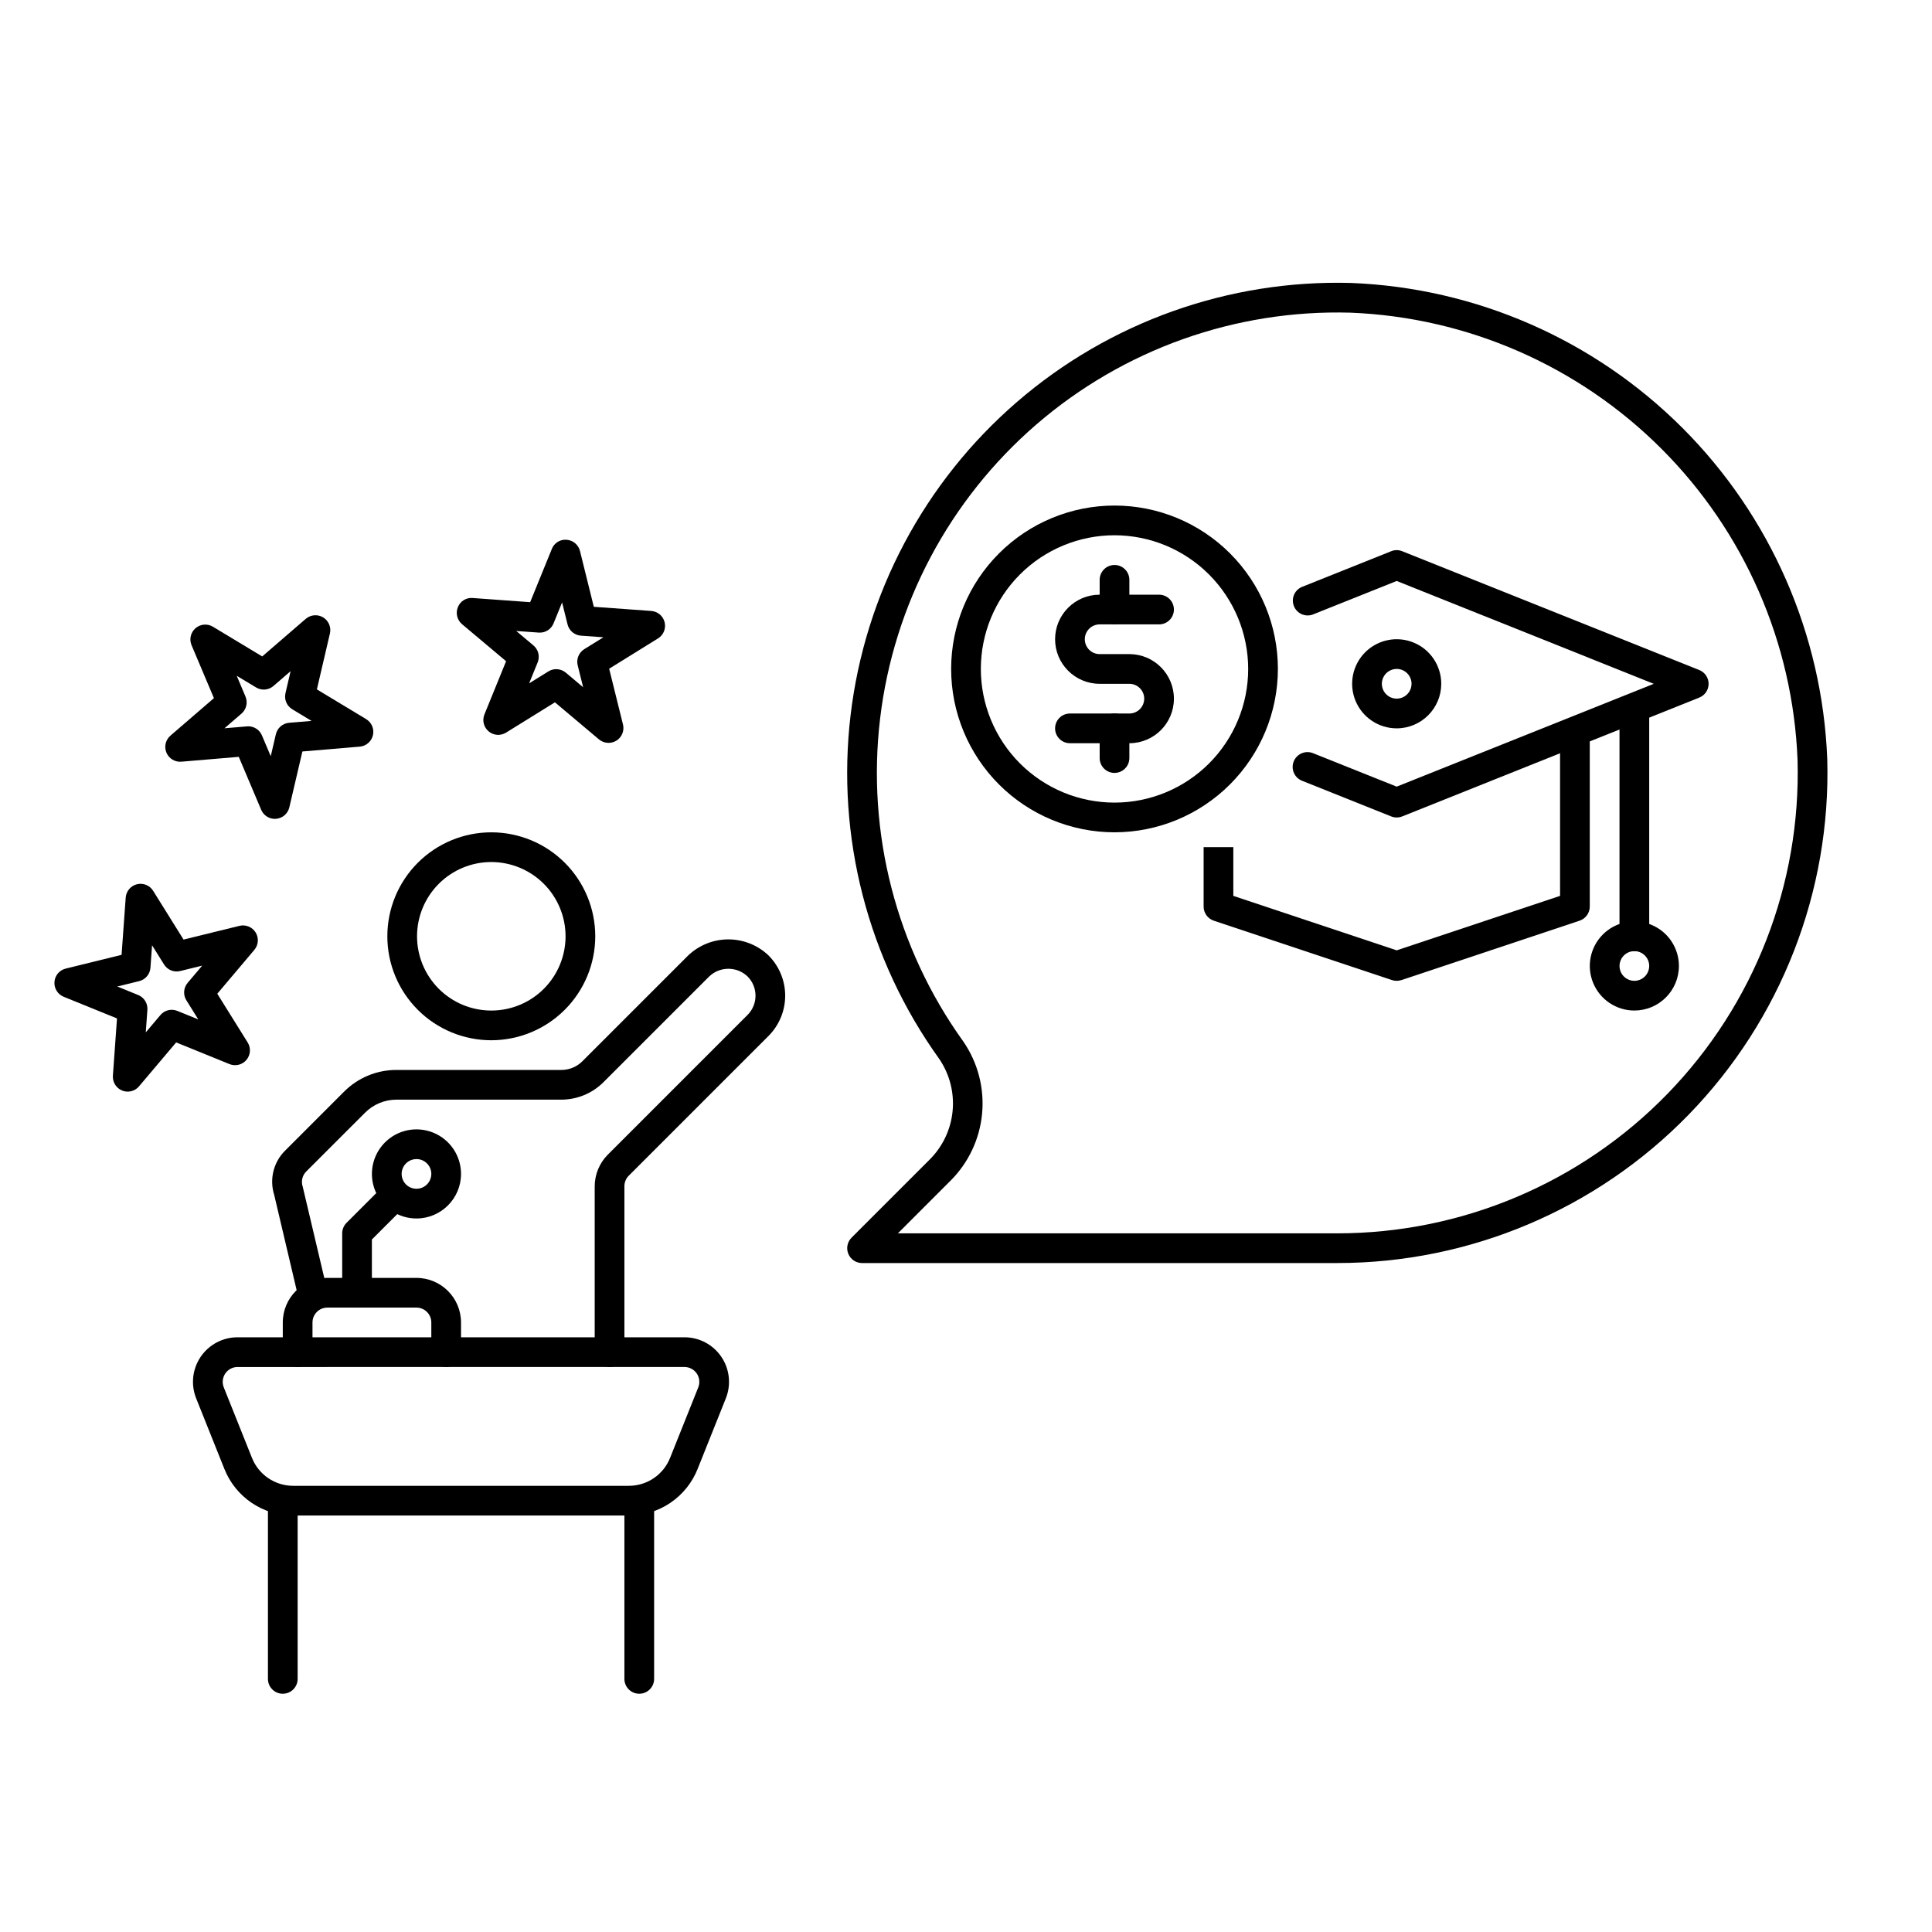 <?xml version="1.0" encoding="UTF-8"?>
<!-- Uploaded to: ICON Repo, www.svgrepo.com, Generator: ICON Repo Mixer Tools -->
<svg fill="#000000" width="800px" height="800px" version="1.1" viewBox="144 144 512 512" xmlns="http://www.w3.org/2000/svg">
 <g>
  <path d="m305.54 506.27c-2.176 0-3.938-1.762-3.938-3.934v-43.973c0.012-3.129 1.254-6.129 3.461-8.352l37.055-37.055v0.004c2.801-2.816 2.801-7.363 0-10.18-2.848-2.723-7.332-2.723-10.18 0l-28.027 28.027c-2.961 2.945-6.961 4.602-11.133 4.613h-43.691c-3.133-0.008-6.141 1.242-8.352 3.465l-15.566 15.562c-1.059 1.047-1.426 2.609-0.949 4.019l6.43 27.223c0.5 2.117-0.812 4.234-2.93 4.731-2.117 0.496-4.234-0.816-4.734-2.93l-6.332-26.879c-1.301-4.152-0.16-8.688 2.949-11.73l15.562-15.566h0.004c3.68-3.707 8.691-5.781 13.918-5.766h43.691-0.004c2.086-0.004 4.09-0.832 5.566-2.309l28.027-28.027c2.875-2.738 6.688-4.266 10.656-4.266s7.785 1.527 10.656 4.266c2.816 2.832 4.402 6.66 4.402 10.656 0 3.992-1.586 7.824-4.402 10.652l-37.055 37.055c-0.738 0.738-1.152 1.742-1.152 2.785v43.973c0 2.172-1.762 3.934-3.934 3.934z"/>
  <path d="m274.2 419.68c-7.309 0-14.316-2.902-19.48-8.07-5.168-5.168-8.07-12.176-8.07-19.484 0-7.305 2.902-14.312 8.07-19.48 5.164-5.168 12.172-8.07 19.48-8.07s14.316 2.902 19.484 8.07c5.164 5.168 8.066 12.176 8.066 19.48-0.008 7.305-2.914 14.309-8.078 19.473-5.164 5.168-12.168 8.07-19.473 8.082zm0-47.23v-0.004c-5.219 0-10.227 2.074-13.914 5.766-3.691 3.691-5.766 8.695-5.766 13.914 0 5.223 2.074 10.227 5.766 13.918 3.688 3.691 8.695 5.762 13.914 5.762s10.227-2.07 13.918-5.762c3.688-3.691 5.762-8.695 5.762-13.918-0.004-5.215-2.078-10.219-5.769-13.91-3.688-3.688-8.691-5.762-13.91-5.769z"/>
  <path d="m254.37 466.91c-4.777 0-9.082-2.875-10.91-7.289-1.828-4.41-0.816-9.492 2.559-12.867 3.379-3.379 8.457-4.387 12.871-2.559 4.41 1.824 7.289 6.133 7.289 10.906-0.008 6.519-5.293 11.801-11.809 11.809zm0-15.742c-1.594 0-3.027 0.957-3.637 2.43-0.609 1.469-0.273 3.164 0.852 4.289s2.82 1.461 4.289 0.852c1.473-0.609 2.43-2.043 2.43-3.637 0-2.172-1.762-3.934-3.934-3.934z"/>
  <path d="m238.62 490.53c-2.172 0-3.934-1.762-3.934-3.938v-15.742c0-1.043 0.414-2.047 1.152-2.785l7.871-7.871c0.734-0.758 1.742-1.191 2.797-1.199 1.055-0.012 2.07 0.406 2.816 1.152 0.746 0.746 1.164 1.762 1.152 2.816-0.008 1.055-0.441 2.062-1.199 2.797l-6.719 6.719v14.113c0 1.043-0.414 2.047-1.152 2.785s-1.742 1.152-2.785 1.152z"/>
  <path d="m262.24 506.27c-2.176 0-3.938-1.762-3.938-3.934v-7.875c0-2.172-1.762-3.93-3.934-3.934h-23.617c-2.172 0.004-3.934 1.762-3.938 3.934v7.875c0 2.172-1.762 3.934-3.934 3.934-2.176 0-3.938-1.762-3.938-3.934v-7.875c0.008-6.516 5.289-11.797 11.809-11.805h23.617c6.516 0.008 11.801 5.289 11.809 11.805v7.875c0 1.043-0.418 2.043-1.156 2.781-0.738 0.738-1.738 1.152-2.781 1.152z"/>
  <path d="m310.62 545.63h-88.891c-3.938 0.012-7.785-1.16-11.047-3.367-3.258-2.207-5.777-5.344-7.227-9.004l-7.465-18.672c-1.457-3.641-1.016-7.762 1.184-11.008 2.195-3.242 5.859-5.188 9.777-5.184h118.44c3.918-0.004 7.586 1.941 9.781 5.188 2.195 3.246 2.637 7.371 1.176 11.012l-7.461 18.664h0.004c-1.453 3.66-3.973 6.797-7.231 9.004-3.262 2.207-7.109 3.379-11.043 3.367zm-103.66-39.359-0.004-0.004c-1.305 0.004-2.523 0.648-3.254 1.727-0.734 1.082-0.883 2.453-0.402 3.664l7.469 18.68c1.781 4.492 6.133 7.434 10.965 7.418h88.891c4.832 0.016 9.18-2.926 10.961-7.418l7.465-18.672c0.484-1.215 0.336-2.586-0.395-3.668-0.734-1.078-1.953-1.727-3.258-1.73z"/>
  <path d="m218.94 592.86c-2.172 0-3.934-1.762-3.934-3.938v-47.23c0-2.176 1.762-3.938 3.934-3.938 2.176 0 3.938 1.762 3.938 3.938v47.23c0 1.047-0.414 2.047-1.152 2.785-0.738 0.738-1.742 1.152-2.785 1.152z"/>
  <path d="m313.41 592.86c-2.172 0-3.938-1.762-3.938-3.938v-47.23c0-2.176 1.766-3.938 3.938-3.938s3.938 1.762 3.938 3.938v47.23c0 1.047-0.418 2.047-1.156 2.785-0.734 0.738-1.738 1.152-2.781 1.152z"/>
  <path d="m216.84 361.01c-1.578 0-3.004-0.945-3.621-2.398l-5.941-14.039-15.211 1.285c-1.699 0.145-3.301-0.824-3.961-2.398-0.66-1.57-0.234-3.391 1.059-4.504l11.527-9.941-5.93-14.031c-0.66-1.57-0.234-3.387 1.051-4.5 1.289-1.117 3.148-1.273 4.606-0.398l13.066 7.879 11.539-9.961h0.004c1.289-1.113 3.148-1.27 4.606-0.387 1.457 0.883 2.184 2.602 1.797 4.262l-3.457 14.82 13.066 7.879v0.004c1.457 0.883 2.18 2.602 1.789 4.262-0.387 1.656-1.797 2.879-3.492 3.023l-15.203 1.285-3.461 14.812c-0.387 1.66-1.801 2.883-3.496 3.031-0.113 0.008-0.227 0.016-0.336 0.016zm-7.051-24.531c1.578 0 3.004 0.945 3.621 2.398l2.34 5.527 1.359-5.824h0.004c0.383-1.664 1.801-2.891 3.5-3.031l5.949-0.5-5.113-3.09h0.004c-1.461-0.879-2.188-2.598-1.801-4.258l1.359-5.836-4.547 3.93c-1.289 1.109-3.144 1.266-4.602 0.383l-5.129-3.086 2.324 5.504c0.664 1.574 0.238 3.394-1.051 4.512l-4.516 3.891 5.969-0.5c0.109-0.012 0.223-0.02 0.328-0.02z"/>
  <path d="m177.84 433.29c-0.508 0-1.012-0.098-1.484-0.293-1.578-0.641-2.562-2.227-2.438-3.926l1.09-15.176-14.133-5.742h-0.004c-1.578-0.645-2.562-2.231-2.441-3.93 0.125-1.699 1.324-3.125 2.981-3.535l14.809-3.644 1.094-15.176c0.125-1.699 1.328-3.125 2.981-3.535 1.656-0.41 3.383 0.293 4.285 1.738l8.062 12.926 14.824-3.637c1.652-0.402 3.379 0.301 4.277 1.75 0.898 1.445 0.762 3.305-0.332 4.609l-9.828 11.633 8.059 12.922c0.898 1.449 0.766 3.309-0.332 4.613-1.098 1.305-2.91 1.754-4.488 1.113l-14.141-5.746-9.836 11.637c-0.746 0.887-1.844 1.398-3.004 1.398zm-2.762-27.855 5.539 2.254c1.582 0.637 2.566 2.227 2.441 3.926l-0.426 5.973 3.875-4.582v0.004c1.09-1.316 2.91-1.762 4.488-1.109l5.551 2.254-3.156-5.066c-0.902-1.449-0.77-3.316 0.336-4.621l3.856-4.566-5.832 1.43c-1.652 0.414-3.379-0.289-4.277-1.734l-3.176-5.09-0.43 5.965c-0.121 1.699-1.328 3.129-2.981 3.535z"/>
  <path d="m305.27 340.87c-0.926-0.004-1.824-0.328-2.535-0.922l-11.676-9.828-12.961 8.035c-1.449 0.898-3.309 0.762-4.613-0.34-1.301-1.098-1.746-2.91-1.105-4.488l5.738-14.098-11.668-9.809c-1.305-1.102-1.754-2.918-1.113-4.5 0.617-1.602 2.227-2.602 3.938-2.445l15.219 1.109 5.742-14.098v-0.004c0.621-1.598 2.223-2.59 3.93-2.438 1.699 0.125 3.125 1.328 3.535 2.981l3.664 14.781 15.227 1.102v0.004c1.699 0.121 3.129 1.328 3.539 2.984 0.406 1.656-0.297 3.391-1.75 4.289l-12.949 8.031 3.664 14.777v-0.004c0.41 1.656-0.293 3.387-1.742 4.289-0.625 0.383-1.348 0.59-2.082 0.59zm-13.859-19.535c0.926 0 1.82 0.328 2.531 0.922l4.594 3.867-1.438-5.805c-0.41-1.656 0.293-3.387 1.746-4.289l5.07-3.144-5.969-0.43h-0.004c-1.699-0.125-3.125-1.328-3.535-2.984l-1.445-5.824-2.262 5.551c-0.637 1.582-2.223 2.57-3.926 2.445l-5.965-0.43 4.566 3.836c1.305 1.098 1.754 2.914 1.109 4.496l-2.258 5.551 5.106-3.168c0.621-0.391 1.344-0.594 2.078-0.594z"/>
  <path d="m498.4 478.72h-125.95c-1.59 0-3.027-0.961-3.633-2.43-0.609-1.473-0.273-3.164 0.852-4.289l20.602-20.602c3.512-3.453 5.699-8.027 6.176-12.93 0.48-4.898-0.781-9.812-3.559-13.879-18.918-26.348-27.293-58.824-23.477-91.039 3.816-32.211 19.547-61.832 44.098-83.031 24.555-21.203 56.148-32.449 88.574-31.531 33.043 1.305 64.379 15.016 87.762 38.398 23.379 23.383 37.094 54.719 38.398 87.762 0.992 35.074-12.242 69.059-36.699 94.215-24.457 25.16-58.051 39.355-93.141 39.355zm-116.45-7.871h116.45c32.961 0 64.52-13.336 87.496-36.973 22.973-23.637 35.406-55.559 34.473-88.508-1.227-31.039-14.105-60.473-36.066-82.438-21.965-21.965-51.402-34.844-82.438-36.07-30.461-0.859-60.137 9.703-83.203 29.617-23.062 19.914-37.84 47.738-41.43 77.996-3.586 30.258 4.273 60.766 22.043 85.52 3.856 5.586 5.621 12.352 4.992 19.109-0.629 6.762-3.613 13.082-8.434 17.859z"/>
  <path d="m577.12 411.8c-4.773 0-9.078-2.875-10.906-7.289-1.828-4.41-0.82-9.488 2.559-12.867 3.379-3.375 8.457-4.387 12.867-2.559 4.414 1.828 7.289 6.133 7.289 10.91-0.008 6.516-5.289 11.801-11.809 11.805zm0-15.742c-1.59 0-3.023 0.957-3.633 2.43-0.609 1.473-0.273 3.164 0.852 4.289s2.82 1.461 4.289 0.855c1.473-0.609 2.43-2.047 2.43-3.637-0.004-2.176-1.762-3.934-3.938-3.938z"/>
  <path d="m443.29 340.96h-15.742c-2.176 0-3.938-1.762-3.938-3.934 0-2.176 1.762-3.938 3.938-3.938h15.742c2.176 0 3.938-1.762 3.938-3.938 0-2.172-1.762-3.934-3.938-3.934h-7.871c-6.519 0-11.809-5.289-11.809-11.809s5.289-11.809 11.809-11.809h15.746c2.172 0 3.934 1.762 3.934 3.938 0 2.172-1.762 3.934-3.934 3.934h-15.746c-2.172 0-3.934 1.766-3.934 3.938s1.762 3.938 3.934 3.938h7.871c6.523 0 11.809 5.285 11.809 11.805 0 6.523-5.285 11.809-11.809 11.809z"/>
  <path d="m439.36 309.47c-2.176 0-3.938-1.762-3.938-3.934v-7.871c0-2.176 1.762-3.938 3.938-3.938 2.172 0 3.934 1.762 3.934 3.938v7.871c0 1.043-0.414 2.043-1.152 2.781-0.738 0.738-1.738 1.152-2.781 1.152z"/>
  <path d="m439.36 348.83c-2.176 0-3.938-1.766-3.938-3.938v-7.871c0-2.176 1.762-3.938 3.938-3.938 2.172 0 3.934 1.762 3.934 3.938v7.871c0 1.043-0.414 2.043-1.152 2.781s-1.738 1.156-2.781 1.156z"/>
  <path d="m439.36 364.57c-11.484 0-22.496-4.562-30.617-12.68-8.117-8.121-12.68-19.133-12.68-30.617 0-11.48 4.562-22.496 12.68-30.613 8.121-8.121 19.133-12.684 30.617-12.684 11.48 0 22.496 4.562 30.613 12.684 8.121 8.117 12.684 19.133 12.684 30.613-0.016 11.48-4.582 22.484-12.699 30.602-8.113 8.117-19.121 12.684-30.598 12.695zm0-78.719c-9.395 0-18.406 3.731-25.051 10.375-6.641 6.641-10.375 15.652-10.375 25.047 0 9.395 3.734 18.406 10.375 25.051 6.644 6.641 15.656 10.375 25.051 10.375s18.406-3.734 25.047-10.375c6.644-6.644 10.375-15.656 10.375-25.051-0.008-9.391-3.746-18.395-10.387-25.035-6.641-6.641-15.645-10.379-25.035-10.387z"/>
  <path d="m514.14 360.64c-0.504 0.004-1-0.094-1.461-0.281l-23.484-9.395h-0.004c-1.008-0.359-1.832-1.109-2.273-2.086-0.445-0.977-0.469-2.094-0.07-3.09 0.398-0.996 1.184-1.785 2.18-2.188 0.992-0.402 2.109-0.379 3.086 0.059l22.027 8.809 68.121-27.25-68.121-27.254-21.988 8.793v0.004c-0.977 0.434-2.09 0.453-3.082 0.051-0.992-0.402-1.777-1.191-2.172-2.188-0.398-0.992-0.375-2.106 0.066-3.078 0.441-0.977 1.258-1.73 2.266-2.09l23.449-9.379c0.934-0.383 1.984-0.383 2.918 0l78.719 31.488h0.004c1.492 0.598 2.477 2.043 2.477 3.652s-0.984 3.055-2.477 3.652l-78.719 31.488h-0.004c-0.461 0.188-0.957 0.285-1.457 0.281z"/>
  <path d="m577.12 396.06c-2.172 0-3.934-1.762-3.934-3.938v-59.039c0-2.172 1.762-3.938 3.934-3.938 2.176 0 3.938 1.766 3.938 3.938v59.039c0 1.047-0.414 2.047-1.152 2.785-0.738 0.738-1.738 1.152-2.785 1.152z"/>
  <path d="m514.14 403.93c-0.426 0-0.844-0.066-1.246-0.199l-47.23-15.742h-0.004c-1.605-0.539-2.688-2.043-2.688-3.738v-15.742h7.871v12.91l43.297 14.43 43.293-14.43v-44.398h7.871v47.23h0.004c-0.004 1.695-1.086 3.199-2.691 3.738l-47.23 15.742h-0.004c-0.402 0.133-0.82 0.199-1.242 0.199z"/>
  <path d="m514.14 337.02c-4.777 0-9.082-2.879-10.91-7.289-1.828-4.414-0.816-9.492 2.559-12.871 3.379-3.375 8.457-4.387 12.867-2.559 4.414 1.828 7.289 6.133 7.289 10.91-0.004 6.519-5.289 11.801-11.805 11.809zm0-15.742v-0.004c-1.594 0-3.027 0.961-3.637 2.43-0.609 1.473-0.273 3.164 0.852 4.289 1.125 1.129 2.82 1.465 4.289 0.855 1.473-0.609 2.43-2.047 2.43-3.637 0-2.172-1.762-3.934-3.934-3.938z"/>
 </g>
</svg>